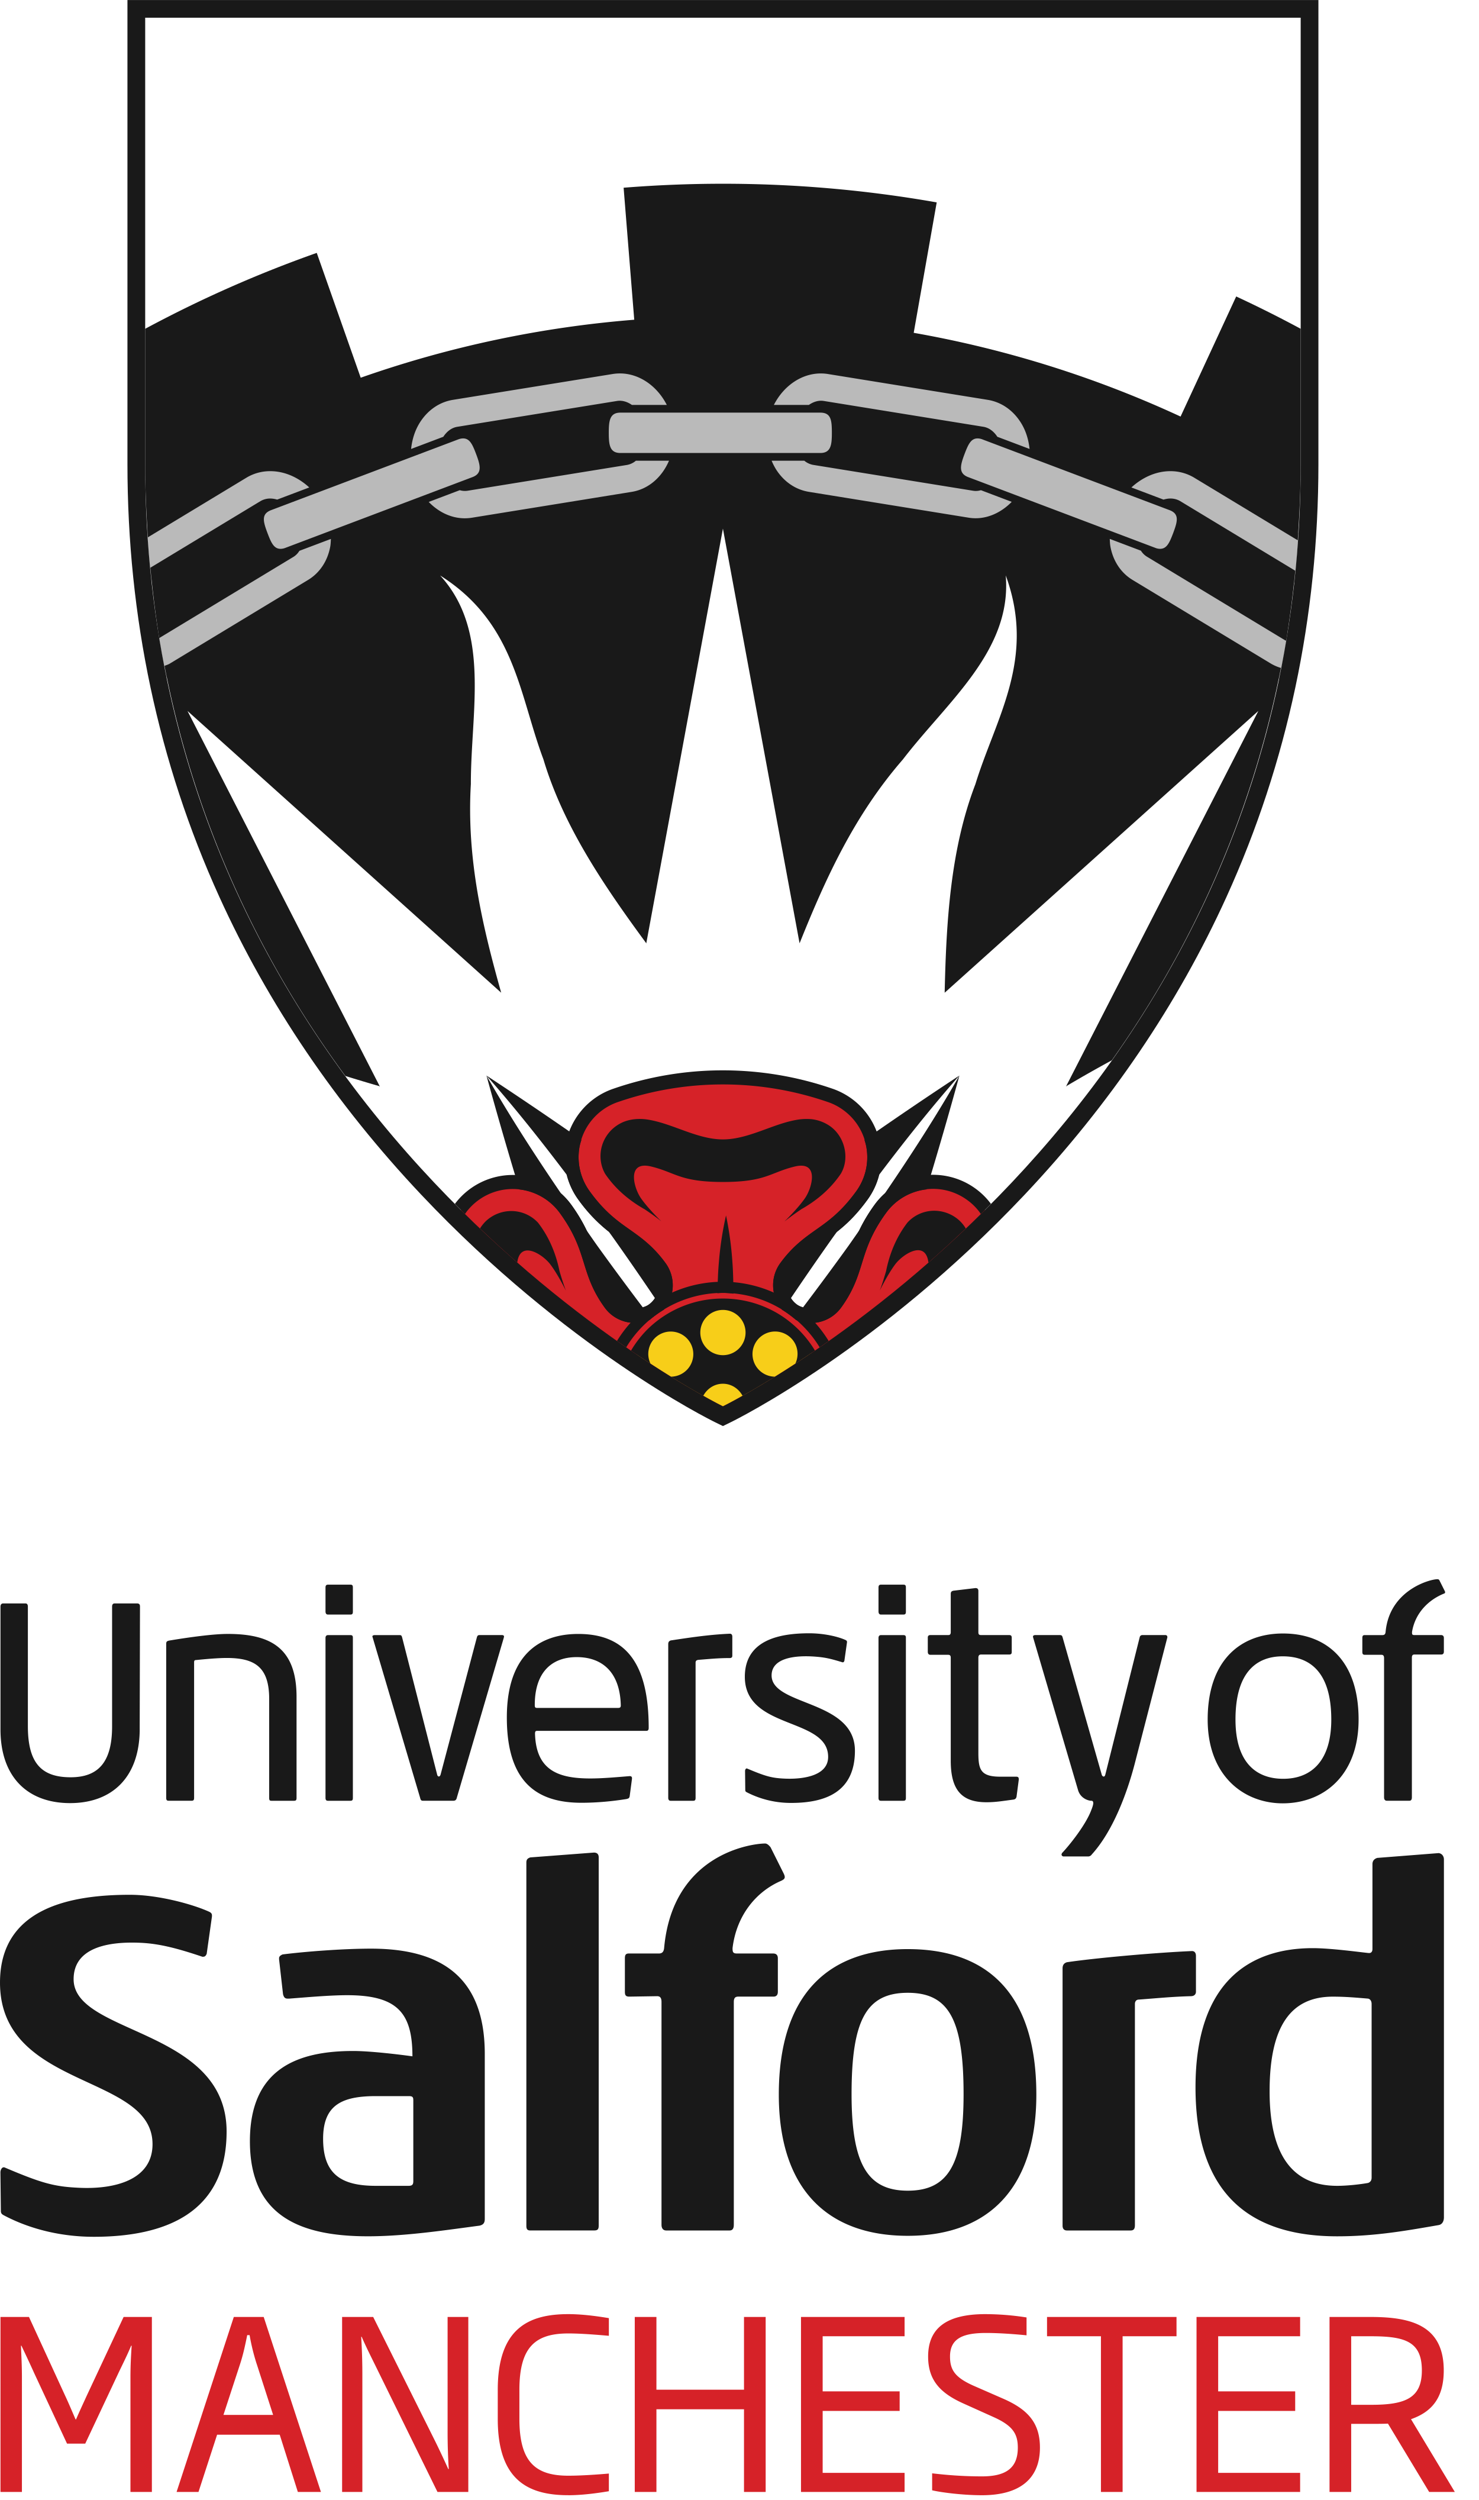 <svg width="71" height="120" xmlns="http://www.w3.org/2000/svg"><g fill="none" fill-rule="evenodd" opacity=".9"><path d="M6.262 119.603v-5.46c0-.61.023-.983.057-1.559h-.023c-.192.464-.395.859-.599 1.288l-1.605 3.413h-.874l-1.59-3.413c-.192-.43-.396-.859-.6-1.288h-.022c.023.576.046.938.046 1.56v5.459H.023v-8.398h1.368l1.74 3.786c.17.362.34.769.497 1.13h.023c.159-.372.35-.779.52-1.152l1.763-3.764h1.357v8.398H6.262zm6.058-6.149a10.186 10.186 0 01-.338-1.379h-.114c-.101.498-.192.927-.339 1.38l-.802 2.451h2.384l-.79-2.452zm1.978 6.149l-.87-2.747h-3.006l-.893 2.747H8.477l2.747-8.398h1.435l2.747 8.398h-1.108zm6.703 0l-2.961-6.025c-.204-.418-.464-.927-.679-1.423h-.022c.034.553.056 1.163.056 1.75v5.698h-.972v-8.398h1.492l2.927 5.866c.204.407.475.983.678 1.435h.023a27.686 27.686 0 01-.056-1.842v-5.459h.994v8.398h-1.48zm6.284.157c-1.922 0-3.39-.711-3.39-3.661v-1.39c0-2.95 1.468-3.64 3.39-3.64.769 0 1.605.136 1.944.192v.848c-.52-.045-1.323-.113-1.944-.113-1.582 0-2.351.644-2.351 2.712v1.39c0 2.07.769 2.726 2.351 2.726.621 0 1.424-.058 1.944-.103v.848c-.34.056-1.175.192-1.944.192m8.431-.158v-3.967h-4.204v3.967h-1.04v-8.398h1.04v3.492h4.204v-3.492h1.04v8.398zm2.736 0v-8.398h4.973v.926h-3.933v2.645h3.696v.939h-3.696v2.972h3.933v.916zm15.439-7.472v7.472h-1.04v-7.472h-2.588v-.926h6.216v.926zm3.549 7.472v-8.398h4.973v.926h-3.934v2.645h3.697v.939h-3.697v2.972h3.934v.916zm8.364-7.472h-.939v3.29h.972c1.64 0 2.42-.328 2.42-1.65 0-1.402-.826-1.64-2.453-1.64zm2.803 7.472l-1.978-3.279c-.226.012-.542.012-.792.012h-.972v3.267h-1.04v-8.398h1.979c1.944 0 3.504.407 3.504 2.566 0 1.345-.6 2-1.572 2.34l2.103 3.492h-1.232zm-20.424-4.465l-1.446-.632c-.893-.397-1.131-.759-1.131-1.402 0-.871.622-1.131 1.73-1.131.657 0 1.411.06 1.944.112v-.857a13.023 13.023 0 00-1.978-.159c-1.842 0-2.747.656-2.747 2.035 0 1.163.61 1.774 1.73 2.27l1.435.646c.893.406 1.141.791 1.141 1.458 0 .983-.576 1.378-1.718 1.378-.949 0-1.729-.068-2.395-.146v.814c.305.079 1.379.237 2.395.237 1.854 0 2.78-.825 2.78-2.283 0-1.176-.564-1.82-1.74-2.34" fill="#D20A11"/><path d="M4.497 107.357c-1.443 0-2.956-.318-4.288-1.018-.114-.06-.168-.094-.168-.233l-.021-1.84c0-.115.074-.288.21-.233 1.804.766 2.386.92 3.598.973 1.678.074 3.494-.374 3.494-2.095 0-3.4-7.322-2.609-7.322-7.754 0-3.586 3.388-4.215 6.233-4.215 1.403 0 3.052.47 3.794.808.104.047.148.093.148.186v.046l-.253 1.794c-.041.092-.083.139-.167.139-.02 0-.022.007-.042 0-1.188-.4-2.058-.627-2.956-.668-1.627-.077-3.223.256-3.223 1.747 0 2.677 7.344 2.35 7.344 7.31 0 3.912-2.95 5.053-6.38 5.053m15.342-6.566c0-.139-.041-.186-.209-.186h-1.588c-1.654 0-2.532.442-2.532 2.05 0 1.722.9 2.256 2.532 2.256h1.568c.188 0 .23-.068.23-.232v-3.888zm3.432 5.705c0 .162-.042.278-.25.326-1.59.209-3.558.511-5.357.511-3.305 0-5.668-1.002-5.668-4.564 0-3.492 2.3-4.33 4.956-4.33.817 0 2.177.163 2.846.256 0-2.095-.732-2.934-3.138-2.934-.795 0-1.882.095-2.783.165h-.061c-.147 0-.19-.07-.23-.21l-.19-1.677v-.047c0-.092.063-.14.168-.187 1.087-.138 2.908-.278 4.247-.278 3.326 0 5.46 1.327 5.46 5.052v7.917zm5.26.557h-3.074c-.149 0-.19-.069-.19-.23v-17.42c0-.137.041-.207.19-.255l3.052-.232c.147 0 .231.07.231.232v17.673c0 .162-.042.231-.21.231m15.047-11.406c-1.987 0-2.698 1.304-2.698 4.867 0 3.374.774 4.631 2.698 4.631 1.968 0 2.679-1.303 2.679-4.631 0-3.587-.711-4.867-2.679-4.867m0 11.664c-3.89 0-6.191-2.282-6.191-6.775 0-4.89 2.447-6.986 6.191-6.986 3.745 0 6.172 2.05 6.172 6.986 0 4.47-2.28 6.775-6.172 6.775m22.097-11.385c-.563-.046-1.066-.094-1.692-.094-1.97 0-3.035 1.35-3.035 4.541 0 3.166 1.172 4.539 3.243 4.539.48 0 1.088-.068 1.484-.138.127-.047.17-.141.17-.257v-8.334c0-.14-.066-.235-.17-.257m3.37 10.873c-1.486.256-3.013.536-4.854.536-3.955 0-6.8-1.815-6.8-7.148 0-5.123 2.657-6.683 5.628-6.683.857 0 2.218.186 2.677.234h.043c.083 0 .146-.07.146-.187v-4.074c0-.164.084-.256.23-.304l2.951-.231c.166.023.25.162.25.302v17.183c0 .186-.084.348-.271.372M57.18 95.809c-.898.022-1.568.093-2.51.163-.125 0-.188.093-.188.21v10.616c0 .186-.063.256-.21.256h-3.054c-.125 0-.209-.07-.209-.232V94.48c0-.16.062-.255.209-.301 1.424-.21 4.331-.466 6.004-.536.127 0 .19.094.19.233v1.722c0 .117-.085.21-.232.21m-19.193-9.275a4.612 4.612 0 01-2.127-.506c-.057-.029-.083-.046-.083-.115l-.01-.912c0-.058.036-.144.103-.116.896.38 1.184.453 1.786.482.745.037 2.099-.073 2.099-1.042 0-1.914-3.999-1.29-3.999-3.843 0-1.778 1.681-2.09 3.092-2.09.695 0 1.37.154 1.739.321.05.024.073.047.073.092v.023l-.126.89c-.02.046-.041.069-.083.069-.01 0 .01.002 0 0-.603-.183-.843-.238-1.33-.275-.88-.065-2.065.03-2.08.888-.024 1.496 4 1.168 4 3.628 0 1.94-1.353 2.506-3.054 2.506m-31.28-3.557c0 2.34-1.339 3.566-3.342 3.566-2.027 0-3.342-1.24-3.342-3.538v-5.892c0-.097.05-.154.127-.154h1.075c.075 0 .113.057.113.154v5.738c0 1.77.65 2.452 2.053 2.452 1.301 0 1.99-.696 1.99-2.437v-5.753c0-.097.037-.154.124-.154H6.58c.089 0 .14.042.14.14l-.014 5.878zm7.416 3.454h-1.087c-.089 0-.114-.027-.114-.139v-4.75c0-1.53-.689-1.965-2.04-1.965-.427 0-1.052.057-1.452.098-.099 0-.112.029-.112.14v6.477c0 .112-.038.138-.124.138h-1.09c-.087 0-.125-.026-.125-.138v-7.382c0-.111.024-.139.136-.167 1.003-.167 2.13-.32 2.818-.32 2.051 0 3.303.668 3.303 3.022v4.847c0 .098-.024.138-.113.138m2.706.001h-1.09c-.075 0-.113-.041-.113-.139v-7.675c0-.083.038-.138.124-.138h1.065c.1 0 .125.041.125.124v7.689c0 .098-.025.138-.111.138zm.111-9.077c0 .097-.025.139-.111.139h-1.09c-.064 0-.113-.042-.113-.154v-1.142c0-.097.038-.138.114-.138h1.089c.086 0 .111.04.111.138v1.157zm7.157 1.124h-1.075c-.076 0-.101.027-.126.098l-1.746 6.6c-.017.058-.046.082-.082.092a.1.1 0 01-.078-.077l-1.686-6.602c-.026-.084-.039-.11-.125-.11h-1.177c-.087 0-.125.026-.125.068 0 .016.007.02.012.042l2.28 7.703c.023.098.049.138.136.138h1.452c.1 0 .15-.04.175-.152l2.254-7.675c0-.014.01-.04.01-.056 0-.042-.036-.069-.099-.069m3.589 1.058c-1.226 0-2.014.752-2.014 2.3 0 .111.024.139.113.139h3.878c.088 0 .138-.015.138-.125-.037-1.562-.864-2.314-2.115-2.314m3.342 3.538h-5.23c-.076 0-.114.014-.114.14.051 1.755 1.114 2.146 2.653 2.146.577 0 1.214-.057 1.89-.112.05 0 .112.013.112.097v.028l-.112.849c-.025.098-.062.098-.15.125-.612.098-1.365.18-2.166.18-2.14 0-3.58-.987-3.58-4.093 0-2.995 1.553-4.01 3.43-4.01 2.29 0 3.38 1.42 3.38 4.511 0 .098-.037.14-.113.14m12.346 3.356h-1.088c-.076 0-.113-.041-.113-.139v-7.675c0-.083.037-.138.125-.138h1.064c.1 0 .126.041.126.124v7.689c0 .098-.026.138-.114.138zm.114-9.077c0 .097-.026.139-.114.139h-1.088c-.064 0-.113-.042-.113-.154v-1.142c0-.097.037-.138.113-.138h1.088c.088 0 .114.04.114.138v1.157zm5.308 8.897c-.028.082-.065.11-.15.124-.54.07-.852.127-1.29.127-1.188 0-1.715-.587-1.715-1.993v-4.944c0-.098-.038-.14-.125-.14h-.85c-.09 0-.127-.054-.127-.153v-.67c0-.082.038-.124.126-.124h.863c.075 0 .113-.042.113-.141v-1.823c0-.098.024-.14.126-.165l1.063-.127c.087 0 .137.04.137.139v1.976c0 .099.027.141.127.141h1.349c.1 0 .126.042.126.14v.667c0 .086-.026.127-.126.127h-1.349c-.09 0-.127.055-.127.153v4.568c0 .807.113 1.142 1.052 1.142h.763c.114 0 .125.055.125.14l-.11.835zM35.03 79.58c-.551 0-.963.044-1.502.086-.1.012-.136.055-.136.138v6.487c0 .098-.026.139-.113.139H32.19c-.062 0-.111-.041-.111-.14v-7.376c0-.098.036-.153.123-.18.85-.127 1.826-.28 2.839-.322.075 0 .114.056.114.14v.919c0 .069-.039.11-.126.11m20.923-1.104H54.84a.127.127 0 00-.127.098l-1.652 6.6c-.017.063-.043.088-.076.096-.041-.009-.083-.035-.1-.109l-1.878-6.587c-.025-.084-.062-.098-.138-.098h-1.164c-.062 0-.117.02-.117.077 0 0 .006.02.006.034l2.166 7.357c.13.384.49.474.595.483h.032c.077 0 .096.053.096.127 0 0-.006.102-.09.307-.271.74-1.091 1.745-1.408 2.075a.258.258 0 00-.026.07c0 .055.05.096.099.096h1.177a.213.213 0 00.176-.096c1.016-1.115 1.69-2.938 2.053-4.32l1.576-6.1v-.012c0-.056-.036-.098-.088-.098M36.731 88.481c-.616 0-4.44.472-4.85 5.022-.02.186-.105.257-.25.257h-1.444c-.147 0-.189.07-.189.232v1.606c0 .163.042.232.21.232l1.339-.021c.168 0 .209.117.209.279v10.686c0 .186.083.28.23.28h3.034c.147 0 .207-.094.207-.28V96.088c0-.186.064-.258.21-.258h1.694c.147 0 .21-.09.21-.232v-1.606c0-.14-.063-.232-.229-.232h-1.736c-.19 0-.21-.071-.21-.257.185-1.551 1.116-2.715 2.349-3.238 0 0 .021-.01.06-.034l.031-.021a.146.146 0 00.047-.05.084.084 0 00.012-.022l.002-.007c.011-.039.005-.087-.02-.151l-.022-.051-.633-1.266c-.088-.112-.177-.182-.26-.182m24.846-8.984c-1.247 0-2.268.748-2.268 3.035 0 1.997.933 2.843 2.293 2.843 1.362 0 2.306-.874 2.306-2.843 0-2.3-1.045-3.035-2.331-3.035m0 7.056c-1.853 0-3.603-1.302-3.603-4.02 0-2.829 1.56-4.132 3.616-4.132 2.066 0 3.629 1.276 3.629 4.131 0 2.69-1.688 4.021-3.642 4.021m7.418-10.757c-.357.004-2.296.524-2.48 2.532-.011.11-.061.15-.148.15h-.856c-.087 0-.112.043-.112.14v.666c0 .097.025.14.124.14h.794c.1 0 .125.07.125.166v6.673c0 .11.049.166.136.166h1.076c.087 0 .123-.056.123-.166v-6.7c0-.11.038-.153.124-.153h1.288c.086 0 .124-.054.124-.137v-.654c0-.083-.038-.142-.136-.142h-1.279c-.113 0-.114-.039-.114-.149.149-.914.797-1.55 1.55-1.848.026-.01.06-.045.02-.12l-.257-.514c-.031-.05-.069-.05-.102-.05" fill="#000"/><path d="M34.704 67.616s6.13-3.003 12.626-9.471c-.018-.024-.033-.049-.05-.072a3.126 3.126 0 00-.642-.628 3.138 3.138 0 00-4.38.696c-1.423 1.96-.985 2.928-2.148 4.533a1.473 1.473 0 01-2.055.328 1.474 1.474 0 01-.326-2.057c1.164-1.603 2.22-1.486 3.643-3.448a3.131 3.131 0 00-1.514-4.805 15.818 15.818 0 00-5.153-.864c-1.805 0-3.535.307-5.151.864a3.136 3.136 0 00-1.517 4.806c1.421 1.96 2.48 1.844 3.644 3.447a1.473 1.473 0 01-2.383 1.728c-1.163-1.605-.725-2.572-2.148-4.533a3.138 3.138 0 00-4.38-.697 3.201 3.201 0 00-.64.627c-.019.024-.034.05-.052.074 6.496 6.469 12.626 9.472 12.626 9.472" fill="#D20A11"/><path d="M38.956 64.937a4.915 4.915 0 00-4.178-2.338c-1.798 0-3.355.972-4.217 2.41 2.49 1.677 4.143 2.49 4.143 2.49s1.699-.834 4.252-2.562" fill="#F6C900"/><path d="M62.139 27.979a50.81 50.81 0 00.198-2.399l-4.784-2.892c-1.218-.737-2.826-.356-3.832.822l-3.853-1.457c.02-1.57-.963-2.932-2.385-3.161l-7.665-1.24c-1.378-.222-2.703.689-3.218 2.106h-4.04c-.515-1.417-1.84-2.328-3.218-2.106l-7.665 1.24c-1.422.23-2.405 1.59-2.385 3.161l-3.854 1.457c-1.005-1.178-2.613-1.56-3.832-.822L7.06 25.437a51.3 51.3 0 00.197 2.399l5.464-3.305c.039-.024.093-.023.14-.033-.538.275-.342.818-.174 1.263.16.424.326.863.783.863a.825.825 0 00.25-.05l-6.139 3.713c.117.753.254 1.49.402 2.22.129-.053.258-.102.38-.175l6.645-4.019c.92-.556 1.369-1.608 1.292-2.707l3.72-1.406c.654.86 1.662 1.35 2.706 1.182l7.666-1.24c1.092-.177 1.917-1.026 2.238-2.119h3.9c.32 1.093 1.146 1.942 2.238 2.119l7.665 1.24c1.044.168 2.052-.322 2.707-1.182l3.72 1.406c-.077 1.1.372 2.151 1.292 2.707l6.644 4.018c.195.118.401.2.612.263.146-.713.284-1.433.4-2.17l-6.369-3.85c.088.028.172.05.25.05.457 0 .623-.44.784-.863.167-.445.364-.988-.175-1.263.048.01.102.01.14.033l5.701 3.448zm-39.512-4.764l.112-.043c.674-.255.442-.867.273-1.314-.16-.424-.325-.863-.782-.863a.82.82 0 00-.269.054c.02-.007.039-.027.06-.03l7.475-1.21c-.43.158-.436.68-.436 1.082 0 .478 0 1.132.721 1.132h.211l-7.365 1.192zm24.303-2.22c-.457 0-.622.439-.783.863-.169.447-.4 1.059.274 1.314l.111.042-7.365-1.19h.212c.72 0 .72-.655.72-1.133 0-.422-.006-.926-.428-1.08l7.468 1.207c.021.004.04.024.06.031a.81.81 0 00-.27-.054z" fill="#B2B2B2"/><path d="M39.65 53.93a1.958 1.958 0 00-.683-.213 2.747 2.747 0 00-.684.024c-.443.074-.856.214-1.252.356-.788.287-1.556.592-2.327.59-.773.002-1.538-.303-2.327-.59-.398-.142-.809-.282-1.254-.357-.44-.073-.95-.04-1.365.192a1.784 1.784 0 00-.864 1.075c-.126.441-.074.936.158 1.335.492.725 1.153 1.279 1.884 1.693l-.012-.01.013.009c.249.168.522.356.81.585l.002.001s-.624-.596-.979-1.108c-.356-.512-.699-1.812.49-1.524 1.188.29 1.379.742 3.447.742 2.064 0 2.257-.452 3.444-.741 1.19-.29.846 1.01.49 1.523-.354.512-.978 1.107-.978 1.107h.003a13.609 13.609 0 01.81-.586c.732-.414 1.39-.964 1.886-1.695.478-.796.156-1.963-.713-2.407" fill="#000"/><path d="M34.703 62.055c.173 0 .341.02.51.035-.011-.488-.014-.975-.05-1.462a16.36 16.36 0 00-.31-2.292 15.802 15.802 0 00-.346 2.288c-.043.482-.052.963-.07 1.445.089-.004.176-.014.266-.014m11.353-10.432c-1.111 1.946-2.324 3.818-3.58 5.659-.179.161-.345.34-.492.542a7.612 7.612 0 00-.719 1.207c-.181.258-.36.518-.542.775-.712.989-1.437 1.968-2.172 2.94-.102-.035-.205-.068-.298-.135a1.12 1.12 0 01-.283-.309c.677-1.004 1.366-2 2.066-2.987l.142-.194c.45-.355.938-.812 1.467-1.542.265-.364.45-.768.556-1.192 1.23-1.626 2.499-3.226 3.854-4.764a192.811 192.811 0 00-4.558 3.09c.04.126.08.253.1.387a2.777 2.777 0 01-.498 2.083c-.715.984-1.331 1.42-1.929 1.841-.554.393-1.129.8-1.715 1.605-.5.69-.437 1.614.091 2.235.236.144.457.31.667.487a1.795 1.795 0 002.169-.596c.586-.808.796-1.479.996-2.13.217-.696.44-1.418 1.153-2.403a2.786 2.786 0 011.945-1.134 203.532 203.532 0 001.58-5.463v-.002zM29.573 63.252a1.801 1.801 0 001.613.096c.213-.18.441-.342.68-.488a1.81 1.81 0 00.089-2.23c-.586-.806-1.161-1.215-1.713-1.606-.6-.422-1.217-.857-1.93-1.842a2.786 2.786 0 01-.502-2.083c.022-.134.063-.262.103-.39a200.404 200.404 0 00-4.559-3.086h-.001c1.357 1.537 2.626 3.138 3.857 4.766.107.423.29.826.554 1.19a7.484 7.484 0 001.46 1.535l.147.201c.702.987 1.39 1.984 2.068 2.987a1.113 1.113 0 01-.284.307c-.091.067-.196.1-.3.135-.735-.972-1.459-1.95-2.17-2.938-.181-.254-.358-.512-.537-.767a7.664 7.664 0 00-.723-1.214 3.508 3.508 0 00-.496-.548c-1.254-1.84-2.466-3.712-3.576-5.655a201.318 201.318 0 001.582 5.467 2.788 2.788 0 011.942 1.133c.715.984.938 1.707 1.155 2.404.201.65.407 1.321.994 2.13.147.203.33.37.547.496" fill="#000"/><path d="M59.344 14.229l-2.67 5.764a51.933 51.933 0 00-12.811-4.019l1.104-6.26a59.199 59.199 0 00-10.262-.895h-.008c-1.584 0-3.186.065-4.76.191l.51 6.336a52.066 52.066 0 00-13.131 2.783l-2.11-5.991a58.445 58.445 0 00-8.237 3.643v6.492c0 1.201.053 2.367.13 3.516l4.725-2.858a2.2 2.2 0 011.154-.317c.678 0 1.339.295 1.868.782l-1.542.583a1.228 1.228 0 00-.325-.052.921.921 0 00-.476.126l-5.284 3.195c.11 1.15.244 2.28.425 3.376l6.467-3.911a.885.885 0 00.262-.276l1.512-.571c-.007.122-.01.246-.031.366-.127.695-.505 1.264-1.065 1.603l-6.644 4.019c-.078.046-.164.069-.246.105 1.546 7.976 4.869 14.502 8.68 19.683.547.17 1.097.335 1.65.494l-.024.036.03-.03-.006-.006L9 34.122l15.06 13.524c-.9-3.197-1.668-6.44-1.456-10.016-.006-3.503.968-7.339-1.476-10.01 3.605 2.276 3.792 5.717 4.959 8.824.949 3.18 2.877 6.028 4.938 8.83l-.026.01a.528.528 0 00.027-.005l-.001-.004 3.679-19.903 3.68 19.903c1.238-3.083 2.609-6.12 4.959-8.824 2.132-2.779 5.244-5.223 4.938-8.832 1.467 4.004-.484 6.844-1.456 10.017-1.189 3.1-1.399 6.532-1.476 10.01l-.006-.002.006.003 15.059-13.525-9.229 18.014-.006.005.03.03-.024-.035a65.74 65.74 0 012.194-1.245c3.567-5.033 6.637-11.284 8.117-18.833a2.153 2.153 0 01-.475-.205l-6.645-4.018c-.56-.339-.937-.908-1.064-1.603-.022-.12-.025-.244-.031-.367l1.496.566a.885.885 0 00.278.281l6.644 4.02c.015.008.035.012.051.02a50.36 50.36 0 00.434-3.36l-5.521-3.34a.924.924 0 00-.476-.125c-.109 0-.218.022-.326.052l-1.541-.583c.528-.487 1.19-.782 1.868-.782a2.2 2.2 0 011.153.317l4.963 3.001c.084-1.194.141-2.407.141-3.659V15.78a58.326 58.326 0 00-3.095-1.551zm-19.942 3.695c.116 0 .233.009.348.028l7.666 1.239c.646.104 1.209.49 1.586 1.087.24.378.374.814.423 1.27l-1.547-.584c-.165-.254-.396-.435-.671-.48l-7.666-1.24c-.242-.039-.49.038-.711.191h-1.68c.46-.904 1.317-1.511 2.252-1.511zm-19.245 2.354c.378-.596.941-.983 1.587-1.087l7.665-1.24c.116-.018.233-.028.348-.028.936 0 1.793.608 2.253 1.512h-1.676c-.221-.154-.47-.23-.715-.19l-7.666 1.24c-.275.044-.506.225-.672.479l-1.546.585c.048-.457.183-.892.422-1.27zm-6.454 6.016a.64.64 0 01-.233.048c-.32 0-.45-.285-.628-.754-.214-.567-.308-.922.177-1.105l8.977-3.393a.655.655 0 01.234-.048c.32 0 .45.285.628.755.201.533.305.922-.178 1.103l-8.977 3.394zm16.621-2.686l-7.665 1.24a2.224 2.224 0 01-.348.028c-.652 0-1.262-.3-1.73-.785l1.49-.564a.864.864 0 00.379.026l7.664-1.24a.914.914 0 00.413-.201h1.589c-.332.78-.975 1.364-1.792 1.496zm-.542-1.866c-.517 0-.557-.401-.557-.968s.04-.969.557-.969h9.597c.518 0 .555.366.555.97 0 .566-.04.967-.555.967h-9.597zm16.72 3.105l-7.667-1.24c-.646-.104-1.21-.49-1.586-1.087a2.892 2.892 0 01-.207-.408h1.569a.911.911 0 00.434.202l7.665 1.239a.82.82 0 00.379-.026l1.479.56c-.556.569-1.305.885-2.067.76zm9.639-.364c.485.183.39.538.176 1.107-.177.468-.308.752-.628.752a.638.638 0 01-.232-.048L46.479 22.9c-.483-.182-.378-.571-.178-1.102.178-.47.309-.756.629-.756a.65.65 0 01.234.048l8.977 3.393z" fill="#000"/><path d="M47.546 57.748a3.462 3.462 0 00-5.562.077c-.78 1.075-1.03 1.887-1.25 2.603-.195.624-.378 1.213-.898 1.93a1.134 1.134 0 01-1.583.253 1.14 1.14 0 01-.252-1.585c.522-.716 1.026-1.073 1.56-1.45.612-.432 1.305-.922 2.084-1.997.546-.75.765-1.67.62-2.585a3.456 3.456 0 00-1.675-2.453 3.442 3.442 0 00-.622-.286 16.142 16.142 0 00-5.264-.883 16.073 16.073 0 00-5.26.883 3.456 3.456 0 00-2.3 2.739 3.454 3.454 0 00.62 2.585c.78 1.074 1.474 1.564 2.086 1.998.532.376 1.038.732 1.558 1.45a1.133 1.133 0 01-.253 1.582 1.153 1.153 0 01-1.583-.25c-.519-.718-.702-1.309-.896-1.932-.221-.716-.472-1.527-1.25-2.602a3.475 3.475 0 00-5.564-.076c-.009.01-.015.022-.023.033.161.163.323.326.484.484.026-.034.048-.072.074-.106a2.796 2.796 0 014.48.062c.715.985.938 1.707 1.155 2.404.201.65.407 1.321.994 2.129.147.204.33.372.547.497a1.8 1.8 0 001.613.096c.213-.18.441-.342.68-.488a1.81 1.81 0 00.088-2.23c-.585-.807-1.16-1.215-1.712-1.606-.6-.422-1.217-.857-1.93-1.842a2.786 2.786 0 01-.502-2.082 2.788 2.788 0 011.855-2.207 15.453 15.453 0 0110.083.002c.258.087.502.214.73.38a2.77 2.77 0 011.12 1.825 2.776 2.776 0 01-.5 2.083c-.714.984-1.33 1.42-1.928 1.841-.554.393-1.129.8-1.715 1.605a1.812 1.812 0 00.092 2.235c.235.144.456.31.666.487a1.795 1.795 0 002.169-.597c.586-.807.796-1.478.996-2.128.217-.697.44-1.42 1.153-2.404a2.78 2.78 0 013.91-.619c.212.153.405.34.569.556.026.035.049.072.075.108.162-.16.323-.322.484-.485l-.023-.034" fill="#000"/><path d="M26.414 60.68c.378.496.753 1.27.753 1.27a13.68 13.68 0 01-.309-.95v-.001c-.17-.824-.491-1.62-1.032-2.317a1.748 1.748 0 00-1.224-.556 1.786 1.786 0 00-1.288.493 1.984 1.984 0 00-.271.34 58.558 58.558 0 001.788 1.635c.143-1.082 1.215-.396 1.583.086m19.663-2.08a1.791 1.791 0 00-1.29-.488 1.743 1.743 0 00-1.221.562c-.536.693-.86 1.494-1.026 2.318a.491.491 0 01.005-.015l-.003.013c-.085.29-.18.608-.307.952 0 0 .373-.776.751-1.274.369-.483 1.451-1.178 1.584-.067a58.22 58.22 0 001.793-1.639 1.734 1.734 0 00-.286-.361m-14.644 5.626a1.083 1.083 0 11.775 1.848c.628.389 1.146.69 1.553.917.183-.339.53-.578.942-.578.413 0 .76.24.944.579.407-.228.924-.529 1.553-.918a1.084 1.084 0 11.777-1.848c.331.332.393.823.203 1.225.3-.195.615-.405.943-.629a5.185 5.185 0 00-1.806-1.793 5.182 5.182 0 00-2.613-.705 5.142 5.142 0 00-3.659 1.515 5.19 5.19 0 00-.755.987c.327.222.64.43.938.625a1.076 1.076 0 01.205-1.225m3.27-1.356a1.086 1.086 0 11-1.084 1.083 1.086 1.086 0 011.084-1.083" fill="#000"/><path d="M37.725 62.336a5.986 5.986 0 00-7.25.934 6.01 6.01 0 00-.856 1.089c.15.106.297.208.442.308a5.431 5.431 0 019.286 0c.143-.098.287-.2.435-.303a5.987 5.987 0 00-2.057-2.028" fill="#000"/><path d="M62.44.851v21.422c0 31.648-27.736 45.225-27.736 45.225S6.97 53.921 6.97 22.273V.851h55.47zm.85-.85H6.118v22.271c0 7.341 1.483 14.33 4.41 20.77 2.339 5.15 5.599 9.959 9.69 14.295 6.96 7.378 13.823 10.784 14.112 10.925l.374.183.375-.183c.288-.141 7.152-3.547 14.112-10.925 4.09-4.336 7.35-9.146 9.69-14.295 2.926-6.44 4.41-13.429 4.41-20.77V.001z" fill="#000"/></g></svg>